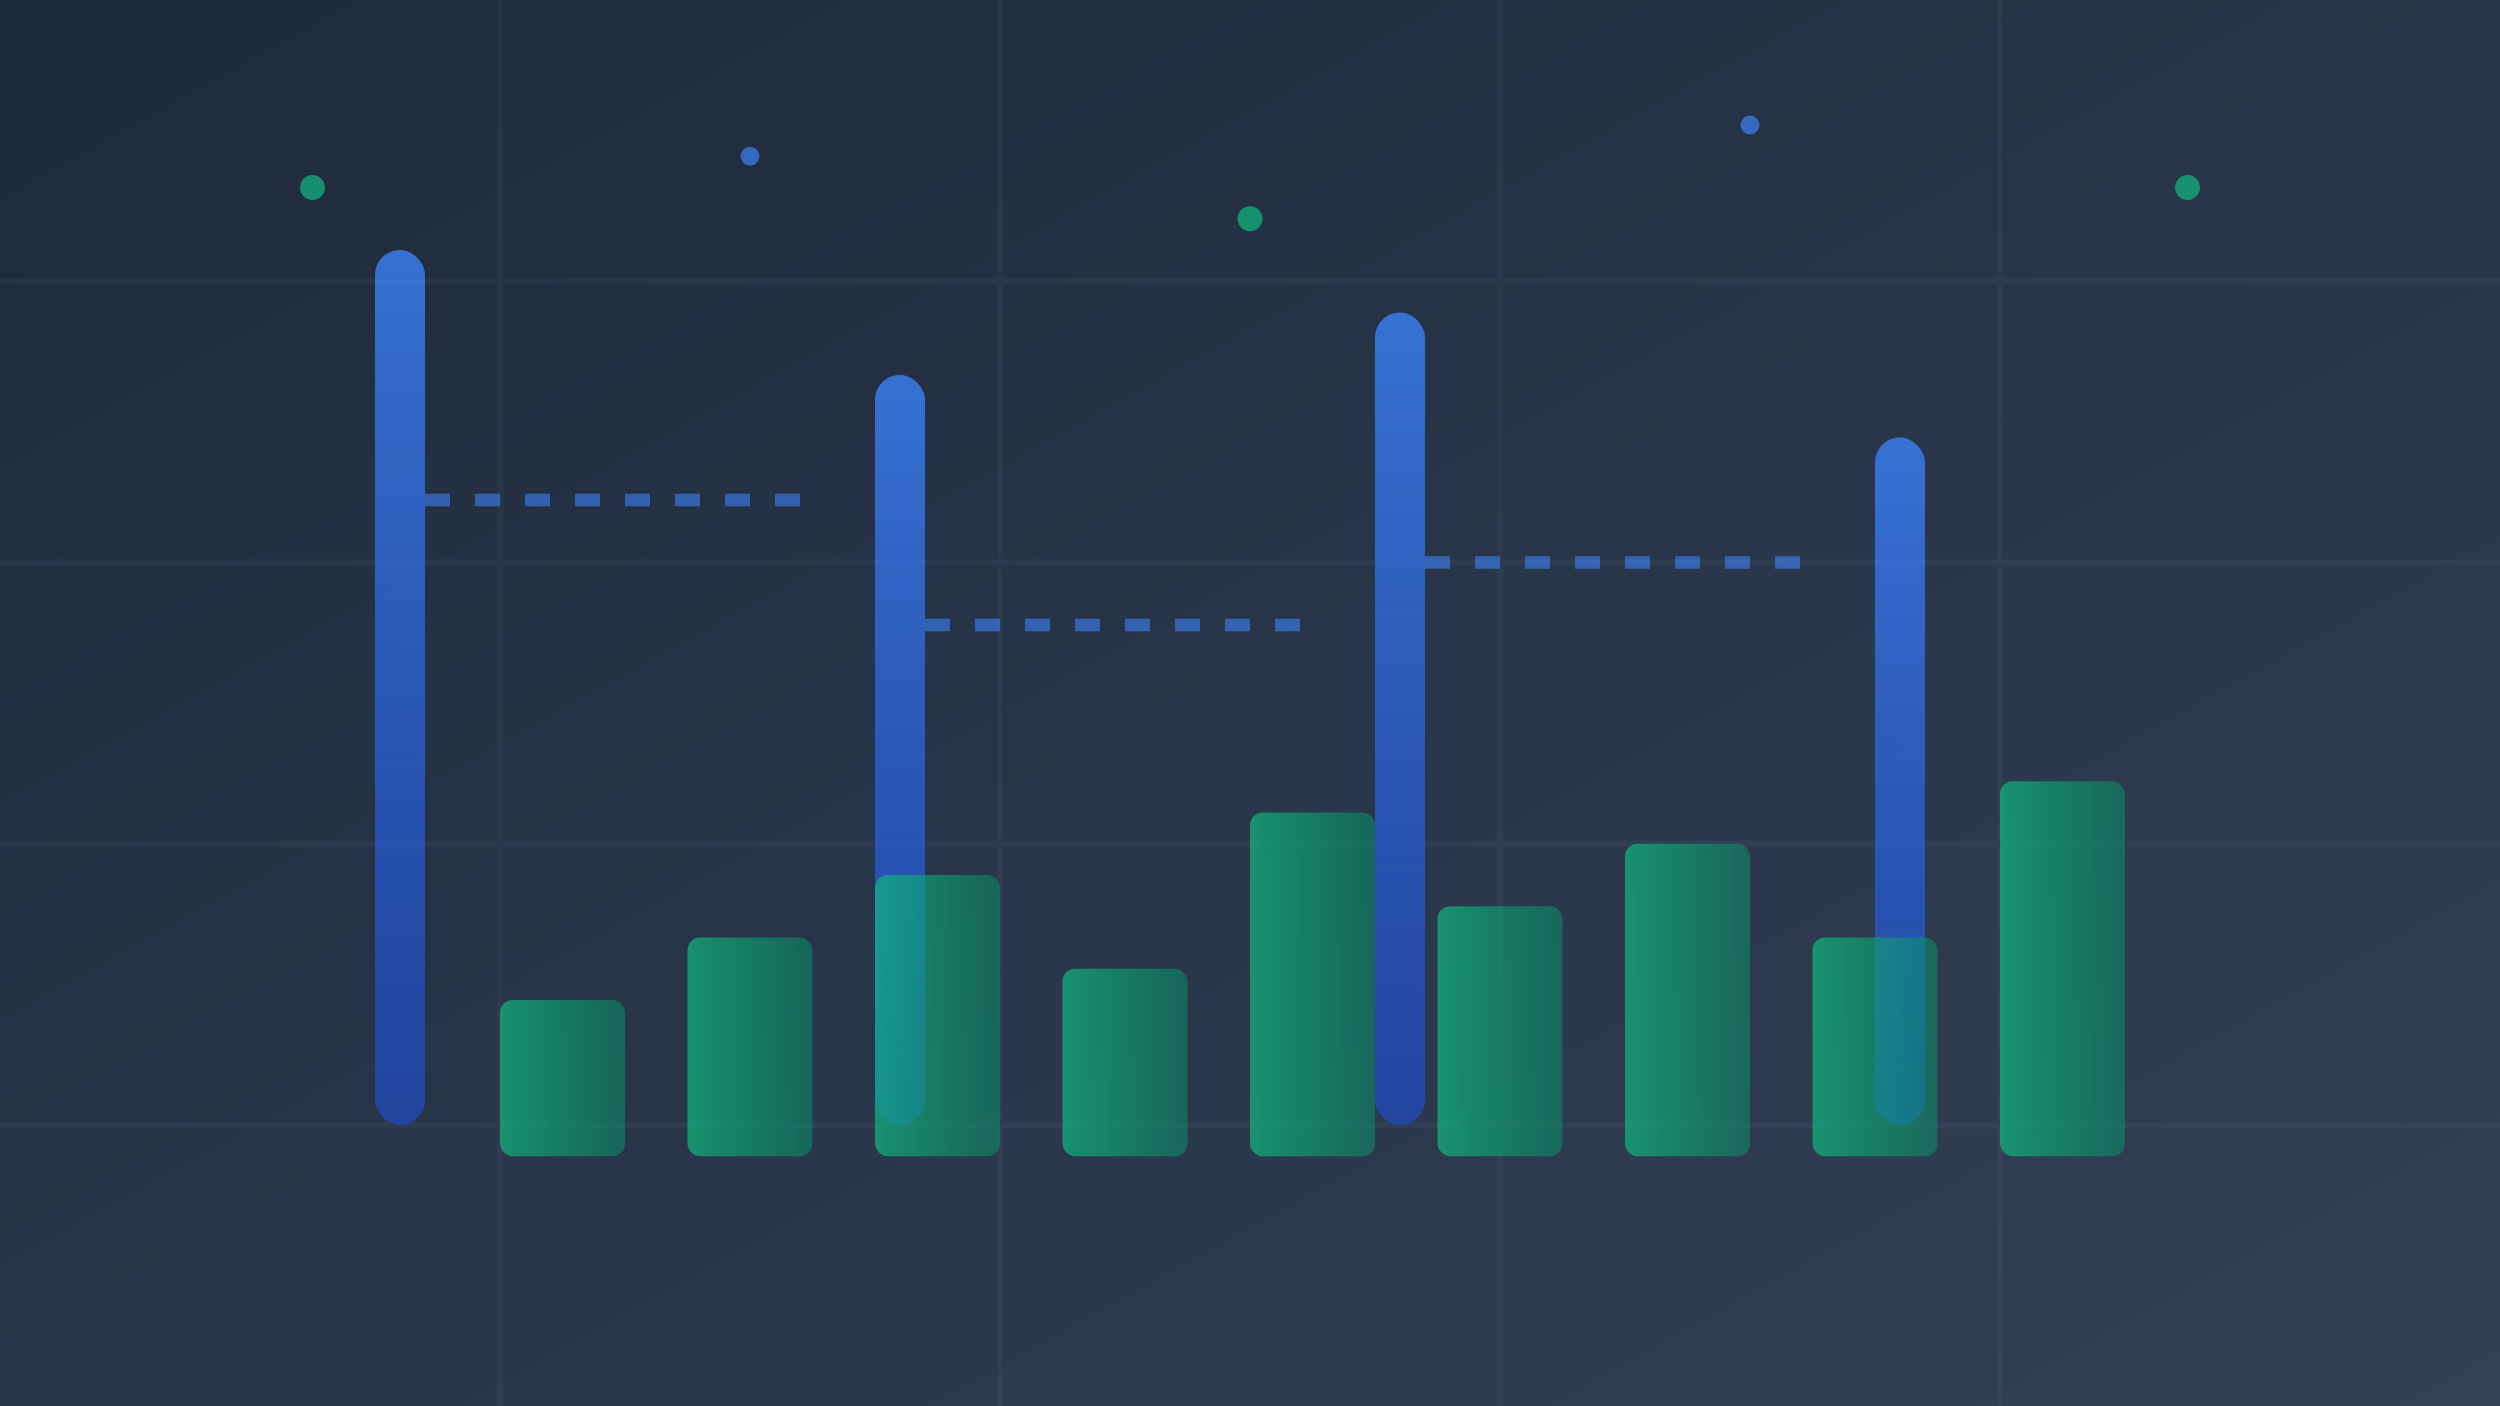 <svg width="400" height="225" viewBox="0 0 400 225" fill="none" xmlns="http://www.w3.org/2000/svg">
  <defs>
    <linearGradient id="bg" x1="0%" y1="0%" x2="100%" y2="100%">
      <stop offset="0%" style="stop-color:#1e293b;stop-opacity:1" />
      <stop offset="100%" style="stop-color:#334155;stop-opacity:1" />
    </linearGradient>
    <linearGradient id="well" x1="0%" y1="0%" x2="0%" y2="100%">
      <stop offset="0%" style="stop-color:#3b82f6;stop-opacity:0.8" />
      <stop offset="100%" style="stop-color:#1d4ed8;stop-opacity:0.6" />
    </linearGradient>
    <linearGradient id="data" x1="0%" y1="0%" x2="100%" y2="0%">
      <stop offset="0%" style="stop-color:#10b981;stop-opacity:0.7" />
      <stop offset="100%" style="stop-color:#059669;stop-opacity:0.5" />
    </linearGradient>
  </defs>
  
  <!-- Background -->
  <rect width="400" height="225" fill="url(#bg)"/>
  
  <!-- Grid pattern -->
  <g opacity="0.1">
    <path d="M0 45 L400 45" stroke="#64748b" stroke-width="1"/>
    <path d="M0 90 L400 90" stroke="#64748b" stroke-width="1"/>
    <path d="M0 135 L400 135" stroke="#64748b" stroke-width="1"/>
    <path d="M0 180 L400 180" stroke="#64748b" stroke-width="1"/>
    <path d="M80 0 L80 225" stroke="#64748b" stroke-width="1"/>
    <path d="M160 0 L160 225" stroke="#64748b" stroke-width="1"/>
    <path d="M240 0 L240 225" stroke="#64748b" stroke-width="1"/>
    <path d="M320 0 L320 225" stroke="#64748b" stroke-width="1"/>
  </g>
  
  <!-- Oil wells -->
  <g>
    <rect x="60" y="40" width="8" height="140" fill="url(#well)" rx="4"/>
    <rect x="140" y="60" width="8" height="120" fill="url(#well)" rx="4"/>
    <rect x="220" y="50" width="8" height="130" fill="url(#well)" rx="4"/>
    <rect x="300" y="70" width="8" height="110" fill="url(#well)" rx="4"/>
  </g>
  
  <!-- Data visualization bars -->
  <g>
    <rect x="80" y="160" width="20" height="25" fill="url(#data)" rx="2"/>
    <rect x="110" y="150" width="20" height="35" fill="url(#data)" rx="2"/>
    <rect x="140" y="140" width="20" height="45" fill="url(#data)" rx="2"/>
    <rect x="170" y="155" width="20" height="30" fill="url(#data)" rx="2"/>
    <rect x="200" y="130" width="20" height="55" fill="url(#data)" rx="2"/>
    <rect x="230" y="145" width="20" height="40" fill="url(#data)" rx="2"/>
    <rect x="260" y="135" width="20" height="50" fill="url(#data)" rx="2"/>
    <rect x="290" y="150" width="20" height="35" fill="url(#data)" rx="2"/>
    <rect x="320" y="125" width="20" height="60" fill="url(#data)" rx="2"/>
  </g>
  
  <!-- Connection lines -->
  <g opacity="0.6">
    <path d="M68 80 L132 80" stroke="#3b82f6" stroke-width="2" stroke-dasharray="4,4"/>
    <path d="M148 100 L212 100" stroke="#3b82f6" stroke-width="2" stroke-dasharray="4,4"/>
    <path d="M228 90 L292 90" stroke="#3b82f6" stroke-width="2" stroke-dasharray="4,4"/>
  </g>
  
  <!-- Floating particles -->
  <g opacity="0.7">
    <circle cx="50" cy="30" r="2" fill="#10b981"/>
    <circle cx="120" cy="25" r="1.5" fill="#3b82f6"/>
    <circle cx="200" cy="35" r="2" fill="#10b981"/>
    <circle cx="280" cy="20" r="1.5" fill="#3b82f6"/>
    <circle cx="350" cy="30" r="2" fill="#10b981"/>
  </g>
</svg>


